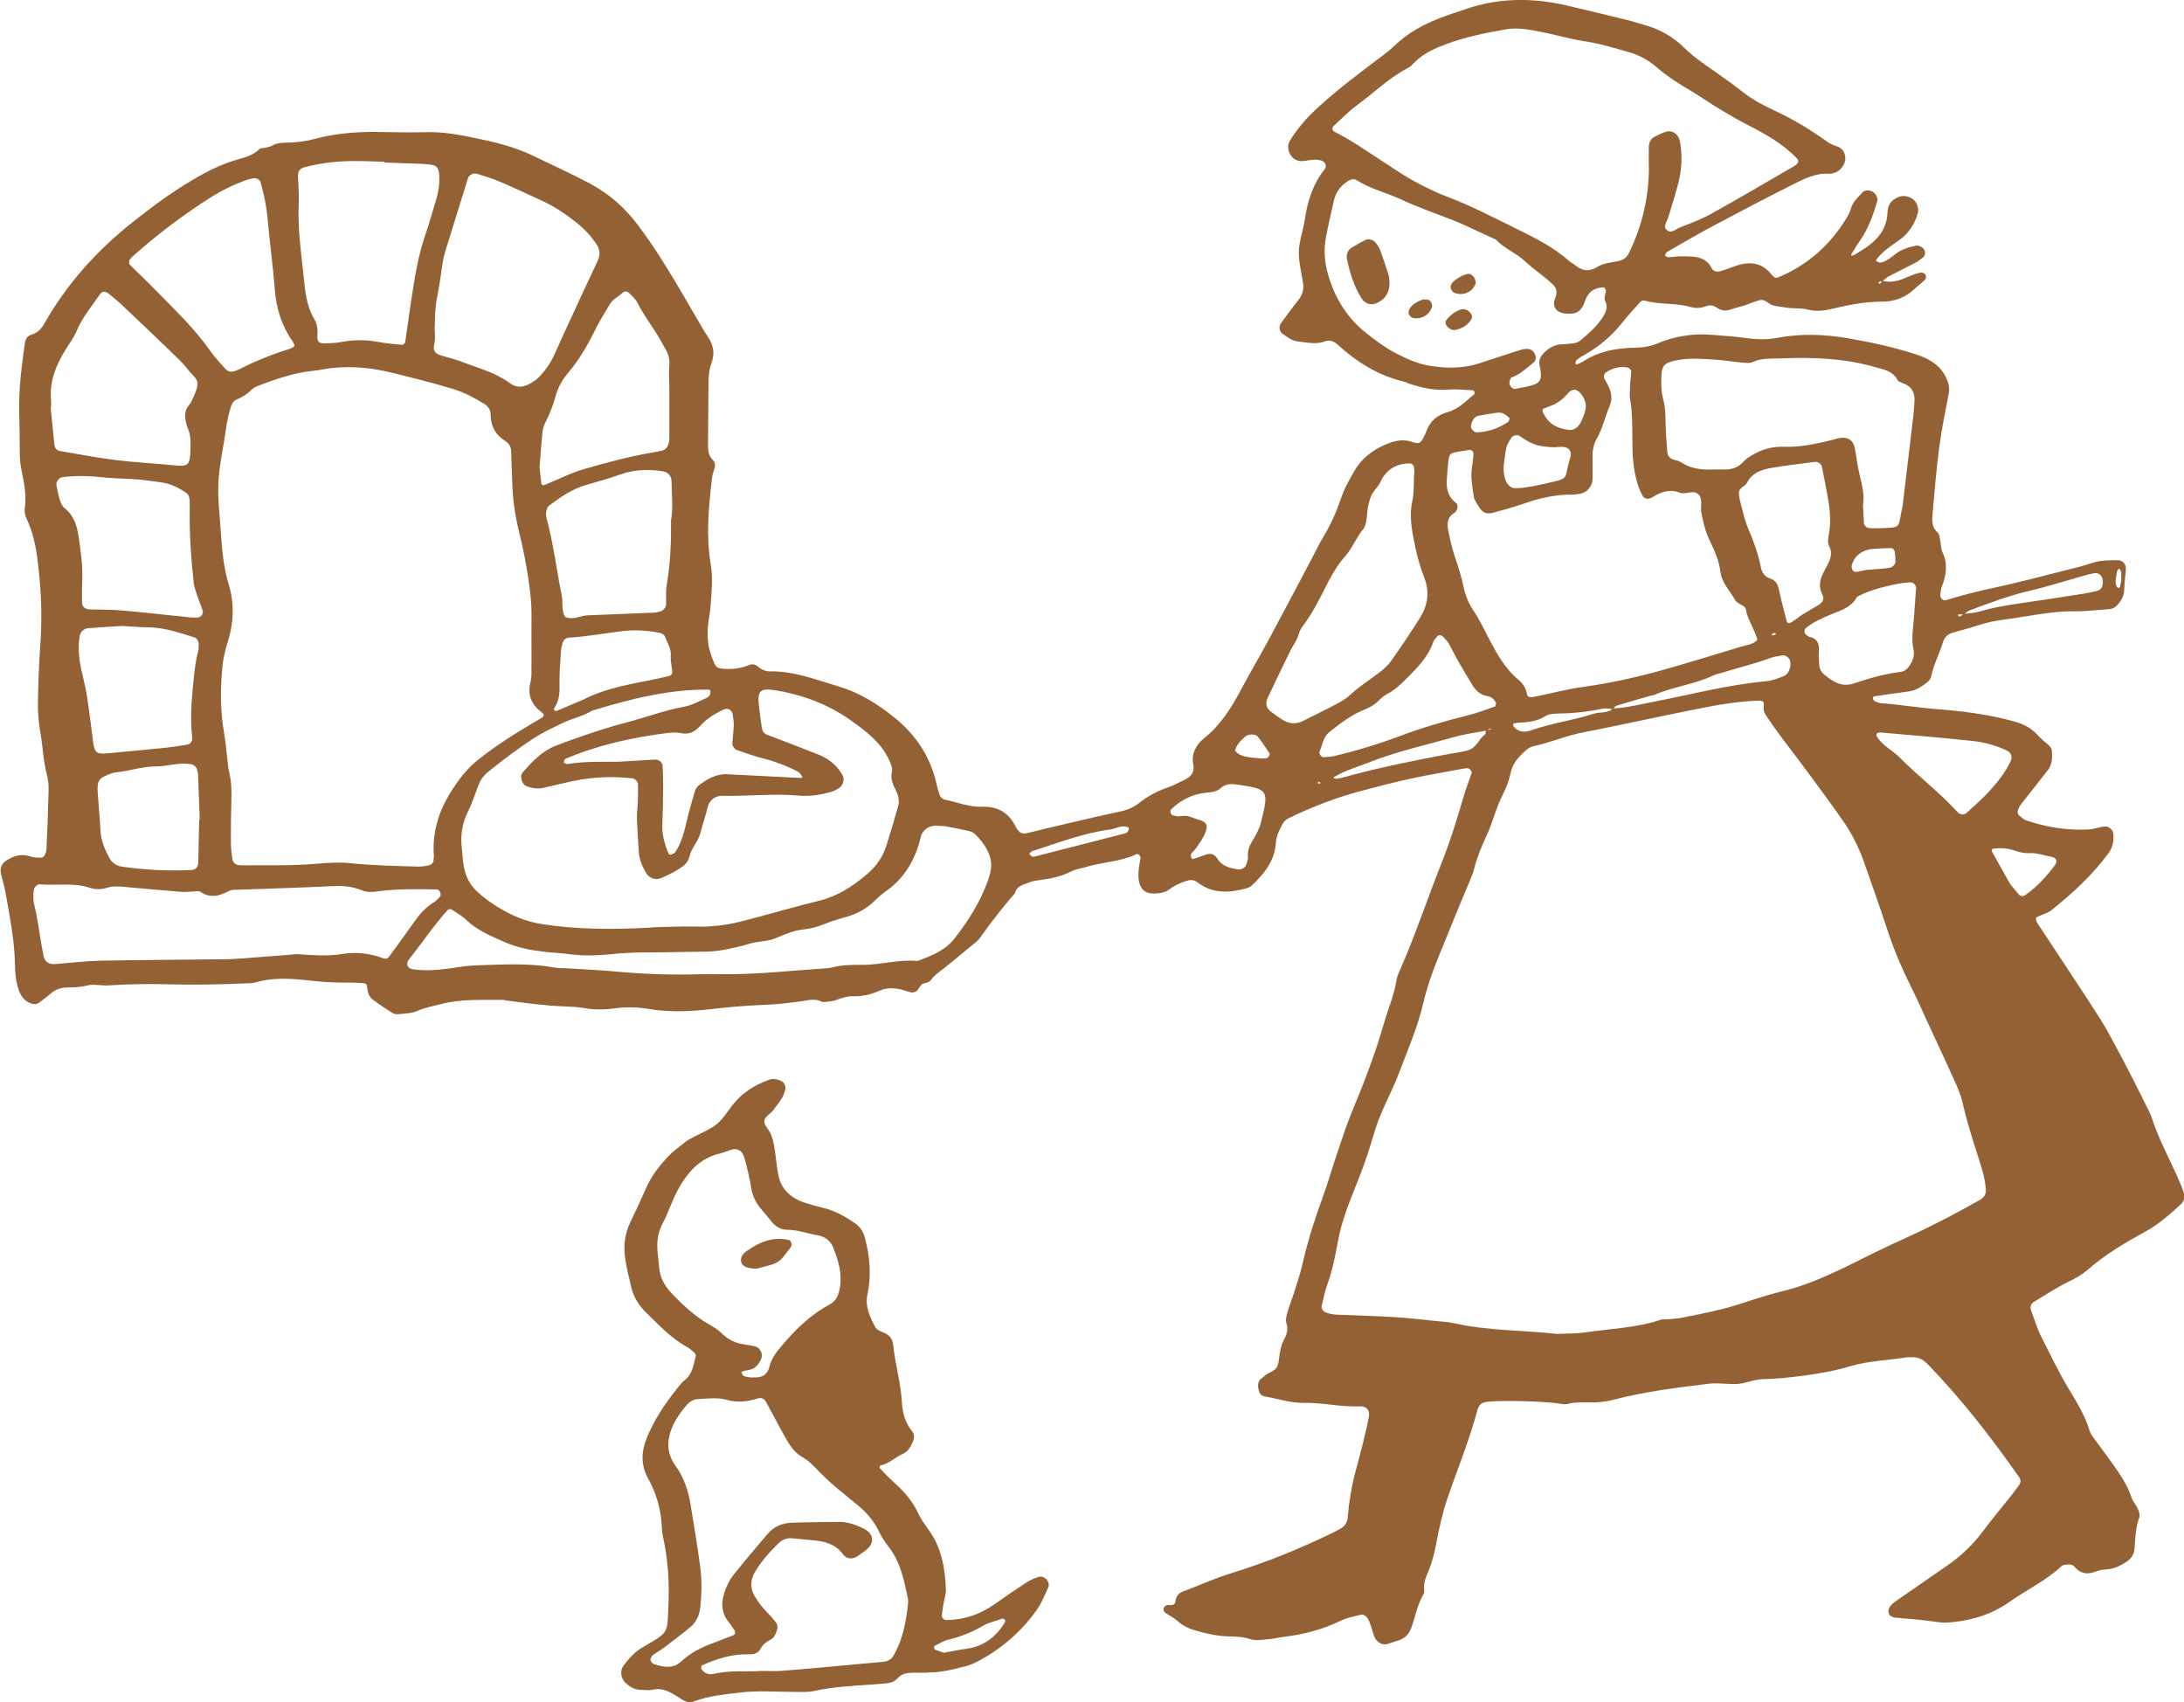 <?xml version="1.0" encoding="UTF-8"?><svg id="_レイヤー_2" xmlns="http://www.w3.org/2000/svg" width="194.74" height="151.76" viewBox="0 0 194.74 151.76"><defs><style>.cls-1{fill:#946134;}</style></defs><g id="_レイヤー_3"><g><path class="cls-1" d="M82.69,149.13c-.73,0-1.07,0-1.4,0-.48,.02-.92,.11-1.26,.5-.28,.31-.67,.43-1.08,.46-.4,.04-.8,.06-1.2,.09-1.73,.13-3.46,.2-5.17,.58-.59,.13-1.19,.08-1.79,.08-1.6,0-3.19-.14-4.8,.06-1.39,.17-2.78,.28-4.11,.79-.33,.13-.66,.07-.96-.11-.23-.13-.46-.28-.68-.42-.63-.4-1.27-.7-2.07-.51-.31,.08-.66,.01-1,.01-.57,0-1.02-.27-1.42-.65-.39-.37-.48-1.05-.18-1.47,.43-.6,.92-1.14,1.54-1.56,.17-.11,.34-.21,.52-.31,2.03-1.16,1.86-1.17,1.96-3.29,.11-2.14,0-4.26-.47-6.35-.06-.26-.09-.53-.1-.8-.06-1.56-.46-3.04-1.22-4.4-.67-1.21-.63-2.4-.12-3.65,.62-1.5,1.48-2.84,2.47-4.1,.29-.37,.56-.77,.92-1.05,.7-.56,.76-1.37,.97-2.13,.03-.09-.06-.25-.15-.33-.2-.18-.41-.35-.64-.48-1.42-.79-2.51-1.97-3.66-3.09-.63-.62-1.09-1.35-1.3-2.22-.2-.84-.41-1.69-.54-2.54-.17-1.14-.05-2.25,.47-3.31,.5-1.02,.97-2.05,1.43-3.09,.44-.99,1.1-1.84,1.82-2.63,.49-.53,1.1-.97,1.67-1.42,.26-.2,.57-.34,.87-.5,.64-.35,1.36-.62,1.91-1.08,.55-.46,.95-1.11,1.4-1.69,.85-1.09,1.96-1.79,3.25-2.25,.41-.15,.79-.05,1.15,.14,.2,.1,.38,.48,.31,.68-.08,.25-.14,.53-.27,.75-.24,.4-.54,.76-.81,1.14-.26,.37-.86,.56-.79,1.08,.05,.36,.41,.66,.56,1.02,.15,.36,.26,.76,.32,1.15,.13,.79,.2,1.59,.33,2.38,.23,1.4,1.13,2.21,2.43,2.63,.51,.16,1.02,.31,1.54,.43,1.06,.24,1.98,.76,2.87,1.37,.47,.32,.76,.75,.9,1.28,.46,1.7,.6,3.4,.23,5.14-.22,1.04,.24,1.96,.69,2.84,.13,.25,.51,.41,.81,.53,.49,.2,.75,.56,.8,1.05,.17,1.73,.68,3.4,.78,5.14,.05,.91,.29,1.84,.92,2.6,.23,.27,.19,.63,.04,.95-.19,.43-.43,.86-.88,1.05-.67,.29-1.2,.86-1.94,1.02-.14,.03-.19,.19-.07,.31,.46,.48,.93,.95,1.42,1.4,.8,.72,1.47,1.53,1.94,2.52,.25,.54,.6,1.04,.95,1.52,1.16,1.58,1.47,3.41,1.54,5.3,.02,.45-.15,.92-.23,1.38-.05,.33-.09,.66-.13,.98-.02,.17,.2,.38,.38,.38,1.58,0,3.01-.49,4.31-1.4,.93-.65,1.86-1.3,2.81-1.92,.33-.22,.71-.38,1.08-.51,.26-.09,.52-.02,.73,.19,.2,.21,.29,.48,.18,.73-.3,.67-.58,1.37-.99,1.96-1.4,1.99-3.2,3.55-5.37,4.68-.29,.15-.61,.28-.92,.37-.71,.18-1.42,.37-2.14,.48-.59,.09-1.2,.09-1.4,.1m-14.88-.14c.88,0,1.35,.03,1.82,0,1.2-.09,2.39-.19,3.59-.3,1.86-.17,3.72-.35,5.58-.51,.44-.04,.74-.25,.95-.62,.81-1.43,1.09-3,1.26-4.6,.01-.13,.01-.27-.01-.4-.34-1.64-.66-3.27-1.73-4.64-.33-.42-.62-.88-.85-1.35-.44-.92-1.07-1.67-1.86-2.32-1.18-.98-2.4-1.91-3.47-3.02-.46-.48-.91-.97-1.5-1.3-.53-.29-.93-.77-1.25-1.28-.31-.51-.59-1.04-.88-1.57-.38-.7-.75-1.41-1.14-2.11-.14-.26-.43-.37-.69-.28-.91,.3-1.85,.4-2.75,.14-.87-.25-1.72-.11-2.58-.08-.41,.01-.78,.24-1.04,.55-.34,.4-.68,.83-.94,1.29-.79,1.36-1.02,2.78-.03,4.13,.77,1.06,1.13,2.25,1.34,3.51,.3,1.84,.61,3.68,.85,5.53,.16,1.21,.13,2.39,0,3.59-.08,.7-.36,1.3-.89,1.74-.77,.64-1.57,1.24-2.36,1.84-.32,.24-.68,.43-1,.67-.09,.07-.14,.22-.19,.34-.05,.11,.15,.4,.32,.45,.32,.09,.64,.19,.96,.22,.55,.06,1.04-.06,1.47-.47,.84-.79,1.86-1.28,2.94-1.67,.56-.21,1.12-.43,1.68-.65,.2-.08,.23-.28,.1-.48-.15-.22-.29-.46-.46-.66-.79-.93-.71-1.96-.3-3,.17-.43,.38-.86,.67-1.22,1-1.25,2.03-2.48,3.07-3.69,.55-.64,1.29-.96,2.12-.99,1.4-.06,2.8-.05,4.2-.07,.83-.02,1.58,.26,2.3,.62,.69,.35,1.02,1.11,.26,1.79-.25,.22-.53,.41-.8,.6-.49,.35-1.04,.34-1.41-.18-.38-.54-.89-.8-1.45-.99-.31-.1-.65-.15-.98-.19-.66-.07-1.33-.11-1.99-.19-.51-.06-.94,.11-1.28,.44-.81,.79-1.58,1.64-2.14,2.63-.38,.67-.4,1.39,.02,2.09,.31,.52,.66,1,1.09,1.43,.28,.28,.55,.58,.79,.9,.17,.22,.18,.49,.08,.76-.11,.32-.25,.63-.56,.79-.36,.19-.68,.41-.87,.79-.21,.4-.59,.52-1.01,.51-1.5-.05-2.89,.39-4.24,.99-.05,.02-.08,.27-.03,.34,.26,.36,.65,.51,1.06,.42,1.52-.36,3.06-.18,4.17-.26m-.87-26.18c.26,0,.33,0,.39,0,.68,.02,1.15-.26,1.31-.96,.16-.67,.55-1.21,.98-1.72,1.24-1.49,2.61-2.86,4.34-3.79,.62-.33,.81-.8,.94-1.42,.27-1.32-.12-2.52-.58-3.7-.22-.55-.71-.97-1.35-1.07-.92-.15-1.8-.5-2.75-.5-.56,0-1.02-.28-1.38-.71-.29-.36-.58-.73-.89-1.08-.5-.56-.82-1.2-.94-1.95-.09-.59-.22-1.18-.36-1.76-.09-.39-.2-.77-.33-1.15-.12-.37-.61-.63-.97-.52-.38,.11-.75,.28-1.14,.37-1.84,.44-2.93,1.75-3.77,3.3-.5,.94-.81,1.97-1.31,2.91-.43,.81-.55,1.63-.47,2.51,.04,.46,.1,.93,.14,1.39,.07,.9,.47,1.67,1.08,2.31,1.01,1.07,2.08,2.07,3.36,2.81,.4,.23,.82,.47,1.14,.8,.6,.6,1.3,.91,2.12,1.01,.26,.03,.53,.08,.79,.14,.56,.12,.84,.72,.56,1.24-.22,.43-.5,.79-1.02,.87-.2,.03-.39,.08-.58,.13-.05,.01-.12,.09-.11,.11,.06,.11,.12,.27,.21,.31,.24,.08,.51,.11,.58,.12m17.26,24.55c.64-.11,1.28-.26,1.93-.34,1.56-.19,2.68-1.02,3.49-2.33,.09-.14,.07-.26-.06-.33-.05-.03-.13-.06-.18-.04-.54,.23-1.13,.31-1.66,.62-.97,.57-2,.99-3.11,1.25-.44,.11-.84,.37-1.25,.57-.03,.01-.04,.1-.03,.15,.01,.06,.04,.15,.09,.17,.24,.1,.48,.18,.76,.27"/><path class="cls-1" d="M67.46,113.1c-.86,.02-1.32-.24-1.38-.63-.07-.47,.22-.74,.55-.97,1.12-.78,2.32-1.28,3.73-.94,.14,.03,.28,.36,.21,.49-.03,.06-.05,.13-.08,.18-.2,.26-.41,.52-.61,.78-.29,.39-.68,.63-1.14,.76-.51,.14-1.02,.27-1.27,.34"/><path class="cls-1" d="M167.79,25.02c.6,.17,1.19,.1,1.77-.11,.38-.14,.74-.31,1.12-.45,.18-.07,.38-.11,.57-.16,.16-.04,.44,.1,.47,.27,.02,.12,.01,.29-.06,.36-.34,.32-.71,.6-1.05,.92-.78,.71-1.74,1.04-2.75,1.04-1.49,0-2.92,.27-4.35,.61-.79,.19-1.55,.31-2.37,.09-.51-.13-1.06-.08-1.59-.13-.46-.05-.92-.13-1.38-.21-.45-.08-.75-.62-1.26-.49-.45,.11-.88,.31-1.32,.46-.44,.14-.9,.24-1.35,.39-.42,.14-.79,.07-1.14-.17-.29-.2-.59-.28-.94-.15-.45,.17-.92,.22-1.38,.09-1.35-.4-2.79-.19-4.15-.59-.1-.03-.29,.03-.36,.12-.54,.59-1.08,1.18-1.58,1.81-1.01,1.28-2.23,2.29-3.66,3.06-.17,.1-.34,.22-.48,.35-.06,.06-.06,.2-.07,.31,0,0,.12,.05,.17,.03,.18-.08,.37-.15,.54-.26,1.4-.91,2.97-1.18,4.59-1.21,.68-.01,1.32-.1,1.95-.36,1.57-.66,3.2-.94,4.9-.79,1,.08,2,.14,2.99,.28,.94,.13,1.86,.18,2.79,0,2.13-.41,4.24-.34,6.38,.03,2.05,.35,4.07,.79,6.04,1.43,1.06,.34,2.09,.88,2.65,1.98,.25,.5,.39,.98,.28,1.54-.3,1.57-.63,3.14-.84,4.73-.26,1.98-.43,3.98-.6,5.97-.05,.59-.09,1.2,.46,1.67,.17,.14,.17,.49,.23,.74,.07,.33,.04,.69,.18,.98,.51,1.05,.36,2.06-.04,3.09-.09,.24-.11,.51-.14,.77-.03,.26,.27,.53,.51,.45,1.53-.49,3.08-.85,4.65-1.19,2.02-.44,4.02-.98,6.03-1.48,.78-.2,1.56-.38,2.31-.64,.78-.27,1.57-.25,2.37-.25,.4,0,.72,.39,.68,.82-.05,.6-.14,1.19-.15,1.79-.01,.5-.21,.9-.51,1.27-.22,.27-.49,.46-.84,.48-1.07,.07-2.13,.21-3.2,.19-1.48-.02-2.92,.25-4.37,.47-.53,.08-1.05,.18-1.58,.24-.93,.11-1.84,.3-2.73,.6-.69,.24-1.41,.39-2.11,.61-.4,.13-.7,.41-.82,.82-.3,1.02-.83,1.97-1.04,3.02-.04,.18-.15,.38-.29,.5-.52,.43-1.07,.8-1.76,.89-.99,.13-1.98,.28-2.97,.42-.18,.03-.24,.13-.16,.28,.03,.05,.06,.13,.11,.15,.18,.07,.37,.17,.56,.19,1.66,.12,3.31,.4,4.98,.53,2.33,.18,4.65,.47,6.92,1.1,.8,.22,1.49,.57,2.05,1.17,.23,.24,.46,.48,.72,.69,.27,.21,.57,.44,.59,.77,.04,.59,.04,1.21-.36,1.71-.77,1-1.57,1.99-2.35,2.99-.12,.15-.23,.33-.29,.51-.07,.18-.1,.4,.09,.55,.21,.16,.41,.36,.65,.44,1.79,.6,3.63,.9,5.52,.8,.46-.02,.91-.19,1.37-.26,.41-.07,.83,.27,.85,.66,.04,.61-.03,1.16-.42,1.7-1.44,1.96-3.21,3.58-5.09,5.09-.35,.28-.83,.39-1.25,.59-.14,.06-.18,.18-.12,.33,.02,.06,.04,.13,.07,.18,1.1,1.67,2.21,3.34,3.31,5.02,.81,1.23,1.62,2.45,2.4,3.69,.46,.73,.87,1.5,1.28,2.27,.51,.94,1,1.88,1.48,2.82,.49,.95,.96,1.91,1.44,2.87,.12,.24,.24,.48,.32,.73,.57,1.79,1.47,3.44,2.23,5.14,.22,.49,.44,.98,.61,1.48,.14,.4,.08,.82-.24,1.11-.99,.89-1.96,1.77-3.16,2.43-1.81,.99-3.59,2.04-5.17,3.42-.49,.43-1.08,.76-1.69,1.05-1.07,.52-2.08,1.19-3.1,1.81-.24,.14-.34,.45-.25,.7,.3,.81,.55,1.66,.94,2.43,.82,1.61,1.59,3.24,2.53,4.78,.69,1.13,1.38,2.28,1.77,3.58,.07,.25,.24,.47,.4,.69,.51,.7,1.04,1.39,1.54,2.1,.69,.98,1.4,1.95,1.78,3.12,.12,.37,.42,.68,.58,1.05,.1,.23,.2,.55,.12,.76-.33,.9-.35,1.83-.42,2.76-.04,.51-.27,.88-.68,1.16-.56,.38-1.15,.67-1.85,.71-.33,.02-.67,.08-.97,.2-.7,.27-1.3,.19-1.81-.39-.08-.1-.2-.21-.32-.23-.19-.04-.39-.02-.58,0-.13,.02-.26,.09-.36,.18-1.38,1.28-3.1,2.08-4.62,3.16-1.43,1.02-3.1,1.56-4.85,1.76-.46,.05-.94,.1-1.4,.03-1.32-.2-2.65-.31-3.98-.42-.12-.01-.24-.1-.36-.16-.12-.05-.2-.4-.15-.54,.1-.34,.35-.56,.63-.75,1.48-1.03,2.96-2.06,4.45-3.08,1.28-.87,2.4-1.91,3.33-3.16,.79-1.07,1.66-2.09,2.49-3.14,.25-.31,.48-.64,.72-.96,.18-.25,.19-.49,.01-.74-2.5-3.55-5.15-6.99-8.2-10.11-.42-.43-.86-.59-1.42-.57-.13,0-.27,0-.4,.01-1.71,.27-3.47,.32-5.13,.82-1.35,.41-2.73,.63-4.12,.82-1.19,.16-2.39,.28-3.59,.31-.82,.02-1.56,.41-2.36,.43-.8,.03-1.61-.12-2.4-.03-2.85,.35-5.7,.69-8.48,1.42-.72,.19-1.45,.27-2.18,.25-.67,0-1.33-.04-1.99,.14-.24,.06-.52,0-.78-.04-1.13-.19-4.98-.32-6.4-.15-.46,.05-.72,.27-.84,.71-.72,2.72-1.8,5.31-2.7,7.96-.45,1.33-.74,2.7-1,4.08-.14,.72-.32,1.44-.58,2.12-.24,.62-.57,1.21-.47,1.91,.02,.13,0,.28-.07,.39-.56,.93-.72,2.01-1.09,3-.19,.52-.55,.91-1.1,1.09-.32,.1-.64,.2-.95,.31-.52,.18-.98-.14-1.18-.52-.18-.35-.24-.76-.38-1.13-.09-.25-.18-.51-.34-.71-.11-.13-.35-.28-.5-.24-.65,.15-1.31,.29-1.91,.58-1.59,.76-3.25,1.19-4.99,1.4-.46,.05-.92,.18-1.38,.21-.53,.04-1.11,.16-1.59,0-.72-.24-1.44-.23-2.17-.26-.94-.04-1.85-.25-2.75-.52-.58-.17-1.12-.4-1.58-.83-.33-.31-.78-.51-1.15-.78-.08-.06-.13-.24-.11-.35,.02-.1,.13-.22,.23-.27,.11-.05,.26-.04,.39-.03,.23,.02,.4-.09,.43-.3,.06-.43,.24-.75,.67-.91,1.44-.53,2.83-1.18,4.31-1.63,3.13-.96,6.16-2.2,9.1-3.63,.18-.09,.35-.19,.53-.28,.44-.22,.72-.54,.76-1.08,.11-1.33,.32-2.65,.66-3.95,.24-.9,.49-1.8,.71-2.71,.19-.78,.38-1.56,.52-2.34,.1-.55-.22-.91-.79-.89-1.68,.08-3.32-.34-4.99-.31-1.2,.03-2.35-.38-3.53-.58-.29-.05-.45-.27-.52-.54-.08-.33-.1-.66,.12-.95,.08-.1,.23-.15,.31-.25,.35-.41,1.03-.44,1.24-.96,.17-.42,.15-.92,.25-1.37,.07-.32,.16-.66,.32-.95,.27-.49,.42-.94,.23-1.52-.09-.28,.01-.66,.1-.97,.19-.64,.44-1.26,.64-1.9,.28-.89,.57-1.78,.77-2.69,.45-1.96,1.07-3.85,1.76-5.74,.48-1.32,.86-2.67,1.31-3.99,.43-1.26,.84-2.54,1.36-3.77,1.06-2.53,2.02-5.08,2.78-7.72,.37-1.28,.91-2.51,1.11-3.84,.05-.32,.21-.63,.34-.94,1.34-3.06,2.39-6.23,3.62-9.33,.79-1.98,1.43-4.02,2.02-6.07,.2-.7,.48-1.38,.71-2.07,.05-.14-.18-.42-.33-.42-.07,0-.14-.02-.2-.01-1.64,.3-3.29,.58-4.92,.93-1.44,.31-2.86,.69-4.28,1.06-2.27,.59-4.44,1.43-6.56,2.45-.25,.12-.44,.29-.57,.53-.28,.53-.56,1.07-.6,1.69-.1,1.59-1.02,2.71-2.09,3.75-.14,.13-.33,.24-.51,.29-1.53,.42-3.04,.51-4.39-.53-.37-.29-.73-.22-1.12-.08-.51,.17-.98,.41-1.42,.73-.4,.29-.86,.34-1.34,.35-.77,.02-1.23-.39-1.35-1.18-.1-.68,.05-1.33,.15-1.99,.03-.19-.21-.41-.38-.33-1.41,.67-2.98,.68-4.45,1.13-.44,.14-.93,.19-1.34,.4-.91,.46-1.88,.66-2.88,.78-.26,.03-.53,.07-.77,.17-.54,.22-1.2,.29-1.38,1-1.05,1.21-2.04,2.47-2.97,3.78-.15,.22-.32,.43-.53,.6-.99,.79-1.94,1.62-2.93,2.39-.37,.29-.75,.53-1.02,.92-.1,.15-.32,.28-.5,.3-.4,.05-.52,.33-.7,.61-.09,.14-.35,.26-.51,.24-.33-.03-.64-.19-.96-.26-.66-.15-1.32-.18-1.96,.11-.74,.33-1.52,.51-2.34,.49-.54-.02-1.04,.16-1.55,.35-.36,.13-.78,.12-1.17,.17-.63-.37-1.27-.16-1.92-.07-1.12,.15-2.25,.28-3.37,.32-1.67,.06-3.33,.22-4.99,.41-1.74,.19-3.46,.24-5.2-.05-1.06-.17-2.13-.19-3.19-.04-.86,.12-1.73,.11-2.6-.04-.59-.1-1.2-.13-1.8-.15-1.74-.06-3.46-.31-5.18-.53-.07,0-.13-.05-.19-.05-1.87,.02-3.75-.1-5.57,.37-.7,.18-1.43,.31-2.11,.61-.53,.23-1.17,.24-1.76,.3-.18,.02-.4-.06-.56-.16-.56-.36-1.12-.73-1.66-1.13-.33-.25-.47-.61-.5-1.04-.03-.4-.12-.42-.51-.45-.4-.02-.8-.05-1.2-.04-1.07,.01-2.13-.04-3.19-.16-1.65-.18-3.33-.35-4.98,.12-.32,.09-.66,.1-.99,.11-2.33,.1-4.67,.15-7,.08-1.73-.05-3.47-.01-5.2,.1-.66,.05-1.31-.16-1.98,.02-.57,.15-1.19,.15-1.78,.17-.57,.02-1.03,.2-1.45,.58-.3,.27-.63,.49-.95,.74-.3,.23-.62,.18-.94,.02-.44-.22-.71-.58-.88-1.04-.28-.77-.36-1.57-.37-2.37-.03-2.15-.47-4.25-.83-6.35-.1-.59-.29-1.17-.42-1.75-.11-.52,.09-.92,.53-1.18,.66-.4,1.32-.61,2.09-.34,.3,.11,.65,.11,.98,.11,.1,0,.25-.12,.3-.22,.09-.17,.15-.37,.16-.57,.08-1.74,.15-3.47,.19-5.21,.01-.46-.03-.94-.15-1.39-.33-1.23-.36-2.51-.58-3.75-.15-.85-.23-1.73-.22-2.59,.02-1.74,.09-3.48,.21-5.21,.14-2.01,.12-4-.07-6-.13-1.34-.26-2.66-.64-3.94-.13-.44-.3-.88-.49-1.3-.15-.31-.23-.62-.18-.96,.14-1.07-.02-2.14-.25-3.18-.13-.6-.2-1.17-.2-1.78,0-1.2-.02-2.4-.05-3.61-.05-2.08,.22-4.13,.51-6.18,.05-.35,.23-.64,.59-.74,.56-.16,.88-.53,1.16-1.02,2.04-3.59,4.77-6.59,8.01-9.13,1.26-.99,2.54-1.97,3.88-2.83,1.57-1.01,3.18-1.96,4.98-2.53,.82-.26,1.7-.4,2.33-1.07,.39-.09,.81-.1,1.14-.29,.37-.21,.7-.23,1.11-.24,.86-.01,1.74-.1,2.56-.32,1.83-.49,3.67-.66,5.55-.64,1.54,.02,3.07,.06,4.61,.02,1.42-.03,2.8,.23,4.16,.51,1.76,.36,3.52,.77,5.16,1.56,1.74,.84,3.5,1.63,5.21,2.55,1.68,.91,3.05,2.12,4.2,3.65,1.37,1.82,2.57,3.74,3.72,5.7,.68,1.15,1.35,2.31,2.02,3.46,.17,.29,.34,.57,.53,.85,.49,.71,.6,1.48,.3,2.29-.24,.64-.26,1.3-.27,1.97-.01,1.8-.02,3.61-.04,5.41,0,.48,.06,.92,.43,1.28,.2,.2,.23,.46,.15,.74-.1,.32-.21,.64-.24,.96-.28,2.52-.53,5.05-.1,7.58,.21,1.26,.08,2.53-.02,3.8-.03,.4-.1,.8-.16,1.19-.18,1.14-.14,2.23,.29,3.33,.35,.91,.35,.97,1.18,1.02,.75,.04,1.46-.06,2.15-.35,.27-.11,.54-.05,.75,.13,.32,.28,.67,.44,1.09,.44,2.19-.03,4.19,.77,6.23,1.38,1.75,.53,3.29,1.49,4.7,2.6,1.94,1.52,3.31,3.46,3.89,5.91,.09,.39,.18,.78,.32,1.15,.06,.16,.26,.36,.42,.39,1.11,.22,2.17,.68,3.33,.64,1.43-.05,2.44,.54,3.05,1.83,.03,.06,.07,.11,.11,.17,.24,.34,.49,.45,.85,.36,1.3-.31,2.59-.63,3.89-.93,1.43-.33,2.86-.67,4.3-.97,.66-.14,1.27-.34,1.81-.78,.79-.62,1.67-1.1,2.63-1.42,.44-.15,.86-.38,1.28-.58,.64-.3,1.1-.63,.93-1.51-.18-.91,.29-1.74,.99-2.29,1.45-1.16,2.39-2.67,3.25-4.27,.85-1.59,1.76-3.14,2.62-4.73,1.23-2.29,2.44-4.6,3.66-6.9,.38-.71,.72-1.44,1.13-2.12,.67-1.09,1.16-2.26,1.57-3.46,.28-.84,.72-1.57,1.15-2.33,.66-1.16,1.67-1.9,2.87-2.4,.75-.31,1.5-.48,2.33-.18,.6,.22,.74,.07,1.05-.57,.06-.12,.12-.24,.16-.37,.31-.9,1.01-1.49,1.84-1.71,1.05-.27,1.69-1.01,2.45-1.63,.03-.03,.02-.13,0-.19-.01-.05-.06-.14-.09-.14-.73-.03-1.47-.13-2.19-.07-1.23,.11-2.39-.16-3.54-.53-.13-.04-.24-.13-.37-.16-2.35-.53-4.3-1.77-6.05-3.36-.33-.3-.7-.39-1.11-.24-.8,.29-1.59,.08-2.38,0-.55-.06-.97-.41-1.41-.72-.25-.18-.31-.63-.11-.9,.51-.7,1.03-1.4,1.56-2.08,.36-.45,.51-.92,.42-1.49-.14-.92-.39-1.85-.38-2.77,.01-.85,.31-1.7,.47-2.55,.04-.2,.07-.39,.1-.59,.25-1.54,.72-2.98,1.71-4.22,.28-.35,.06-.78-.4-.84-.2-.03-.4-.06-.59-.04-.33,.02-.66,.1-.99,.12-.55,.03-.99-.3-1.19-.88-.11-.34-.07-.66,.11-.96,.66-1.09,1.5-2.04,2.44-2.9,1.68-1.54,3.48-2.92,5.3-4.28,.54-.4,1.08-.8,1.56-1.26,1.18-1.14,2.58-1.9,4.08-2.48,.75-.29,1.51-.53,2.27-.79,3-1.03,6.03-1.03,9.08-.31,1.82,.43,3.64,.86,5.45,1.31,.52,.13,1.02,.31,1.54,.45,1.32,.37,2.46,1.05,3.43,2,.87,.85,1.86,1.52,2.85,2.2,.82,.57,1.63,1.16,2.42,1.78,.85,.66,1.8,1.16,2.77,1.61,1.64,.76,3.18,1.69,4.65,2.74,.27,.19,.57,.35,.88,.44,.53,.16,.76,.54,.79,1.03,.04,.59-.47,1.22-1,1.35-.13,.03-.26,.09-.39,.08-1.26-.1-2.34,.48-3.4,1.01-2.38,1.2-4.75,2.44-7.11,3.7-1.35,.72-2.67,1.5-4,2.26-.1,.06-.13,.22-.19,.34,.11,.04,.22,.13,.32,.13,.33-.01,.67-.07,1-.08,.4,0,.8,0,1.2,.03,.7,.06,1.29,.32,1.63,.99,.19,.36,.53,.39,.86,.29,.57-.17,1.13-.43,1.71-.58,1.04-.26,1.97-.08,2.7,.79,.41,.49,.44,.47,.99,.22,2.39-1.06,4.26-2.73,5.65-4.93,.21-.33,.43-.69,.53-1.07,.17-.63,.64-1,1.03-1.44,.2-.23,.65-.23,.93-.05,.28,.18,.47,.57,.38,.86-.36,1.22-.79,2.41-1.52,3.47-.26,.38-.51,.78-.75,1.18-.09,.14-.05,.2,.08,.16,.06-.02,.13-.03,.19-.07,.4-.25,.8-.48,1.18-.76,1.02-.74,1.7-1.69,1.74-3.01,.02-.68,.36-1.12,.98-1.37,.61-.25,1.41,.05,1.66,.69,.09,.23,.13,.54,.06,.78-.29,.98-.83,1.8-1.7,2.41-.71,.49-1.44,.97-1.97,1.68-.03,.04-.05,.15-.03,.16,.12,.05,.25,.14,.36,.13,.19-.03,.39-.1,.55-.2,.29-.17,.56-.37,.82-.58,.54-.42,1.19-.6,1.84-.74,.16-.04,.38,.08,.54,.18,.29,.18,.32,.67,.07,.87-.21,.16-.42,.34-.65,.46-.83,.43-1.67,.84-2.5,1.28-.17,.09-.31,.25-.46,.37-.13,.06-.34-.02-.37,.2,0,0,.13,.05,.15,.03,.07-.08,.12-.18,.18-.28m7.27,29.73c.46-.07,.94-.08,1.38-.21,1.16-.34,2.33-.55,3.53-.72,1.92-.27,3.83-.57,5.74-.87,.4-.06,.79-.15,1.18-.24,.42-.09,.59-.38,.57-.91-.02-.46-.36-.76-.78-.68-.33,.06-.65,.15-.97,.24-1.61,.45-3.2,.96-4.82,1.34-1.83,.42-3.57,1.09-5.32,1.74-.17,.06-.31,.23-.46,.35-.12,0-.24,.02-.36,0-.19-.02-.24,.04-.14,.18,.02,.02,.12,0,.17-.02,.1-.06,.2-.14,.29-.21m-42.58,10.41c-.91,.18-1.84,.29-2.73,.54-2.62,.74-5.29,1.32-7.82,2.33-.98,.39-2.01,.67-2.93,1.22-.06,.03-.11,.07-.17,.11,.1,.04,.2,.11,.29,.1,.26-.04,.52-.1,.77-.17,3.08-.85,6.2-1.47,9.34-2.06,.59-.11,1.2-.16,1.75-.36,.64-.24,.85-.99,1.39-1.38,.07-.05,.05-.24,.07-.36,.16-.03,.32-.06,.48-.09-.04-.02-.1-.08-.13-.06-.11,.05-.21,.13-.32,.19m11.29-1.98c1.34-.07,2.63-.41,3.94-.66,3.21-.63,6.38-1.46,9.65-1.76,.61-.05,1.17-.27,1.72-.5,.4-.17,.65-.94,.47-1.4-.08-.22-.41-.46-.63-.42-.39,.07-.79,.12-1.16,.26-1.37,.51-2.8,.83-4.2,1.28-.25,.08-.53,.11-.77,.23-1.69,.81-3.59,1.01-5.3,1.75-.12,.05-.26,.05-.39,.09-1.02,.29-2.04,.59-3.05,.9-.1,.03-.16,.19-.24,.29-.33-.02-.68-.11-.99-.04-1.36,.3-2.74,.42-4.13,.44-.32,0-.69,.06-.95,.23-.71,.45-1.48,.54-2.28,.57-.13,0-.26,.03-.39,.05-.19,.02-.25,.1-.16,.25,.03,.06,.06,.12,.11,.16,.44,.42,.99,.4,1.49,.22,1.82-.64,3.74-.89,5.56-1.47,.56-.18,1.21-.02,1.7-.45m-4.99,55.74c.92-.04,1.66-.02,2.39-.12,2.3-.34,4.65-.4,6.89-1.15,.18-.06,.39-.01,.59-.03,.4-.04,.8-.06,1.19-.13,1.9-.37,3.8-.74,5.64-1.36,1.2-.4,2.42-.78,3.65-1.08,1.5-.37,2.92-.96,4.31-1.59,1.22-.55,2.4-1.18,3.6-1.76,1.08-.52,2.17-1.04,3.26-1.53,2.13-.97,4.19-2.06,6.22-3.21,.4-.23,.55-.55,.51-.99-.09-1.01-.4-1.96-.71-2.91-.51-1.59-1.01-3.18-1.38-4.81-.16-.71-.47-1.39-.77-2.05-.71-1.58-1.45-3.15-2.18-4.73-.59-1.27-1.15-2.56-1.78-3.81-.81-1.62-1.48-3.28-2.04-5-.62-1.9-1.3-3.79-1.96-5.68-.46-1.33-1.08-2.6-1.88-3.75-1.22-1.76-2.5-3.47-3.77-5.18-1.08-1.45-2.21-2.85-3.19-4.37-.16-.25-.18-.46-.14-.73,.05-.37-.09-.5-.41-.49-1.61,.05-3.19,.28-4.76,.59-2.42,.47-4.83,.99-7.25,1.49-1.18,.24-2.35,.5-3.53,.72-1.58,.28-3.06,.94-4.62,1.27-.19,.04-.38,.15-.53,.27-.68,.56-1.29,1.21-1.47,2.08-.15,.73-.42,1.4-.75,2.06-.58,1.13-.85,2.39-1.39,3.53-.45,.97-.86,1.95-1.12,2.99-.08,.32-.2,.64-.33,.94-.99,2.33-1.94,4.67-2.89,7.02-.53,1.3-.99,2.63-1.31,3.99-.5,2.16-1.38,4.17-2.16,6.23-.63,1.68-1.55,3.25-2.1,4.97-.32,1.02-.61,2.05-.97,3.05-.4,1.13-.87,2.24-1.3,3.36-.46,1.18-.85,2.38-1.08,3.64-.24,1.31-.5,2.62-.96,3.88-.23,.62-.34,1.29-.5,1.93-.04,.15,.13,.41,.27,.48,.56,.28,1.17,.26,1.77,.28,1.53,.07,3.07,.1,4.6,.2,1.2,.08,2.39,.22,3.59,.34,.53,.05,1.07,.08,1.59,.2,3.08,.69,6.24,.61,9.17,.95M47.39,57.16h0c0-.33,0-.67,0-1-.01-.93,.04-1.87-.06-2.8-.2-1.99-.56-3.96-1.04-5.91-.35-1.43-.57-2.88-.61-4.36-.03-.93-.08-1.87-.1-2.8,0-.44-.18-.75-.55-.99-.86-.54-1.28-1.33-1.28-2.34,0-.45-.25-.76-.6-.97-.85-.52-1.72-.99-2.69-1.29-1.85-.57-3.72-1.03-5.6-1.49-1.71-.42-3.42-.58-5.17-.41-.59,.06-1.18,.2-1.77,.26-1.68,.17-3.25,.71-4.81,1.3-.25,.09-.51,.22-.69,.4-.39,.38-.83,.66-1.33,.87-.26,.11-.41,.34-.49,.6-.23,.7-.37,1.42-.47,2.15-.22,1.58-.59,3.14-.66,4.74-.06,1.41,.13,2.8,.21,4.19,.11,1.67,.25,3.32,.75,4.92,.02,.06,.04,.13,.06,.19,.4,1.59,.33,3.16-.16,4.73-.22,.7-.4,1.42-.48,2.15-.21,2-.22,4,.12,5.99,.12,.72,.19,1.46,.28,2.18,.06,.46,.08,.93,.19,1.38,.2,.86,.22,1.71,.19,2.59-.04,1.27-.05,2.54-.04,3.8,0,.46,.08,.93,.14,1.39,.03,.25,.3,.48,.55,.5,.07,0,.13,.02,.2,.02,2.27-.03,4.54,.06,6.81-.15,.99-.09,2.01-.14,3-.04,2,.21,4,.24,6,.3,.33,0,.67-.04,.99-.12,.17-.05,.36-.18,.37-.42,0-.13,.05-.27,.04-.4-.16-2.08,.41-3.95,1.5-5.7,.68-1.08,1.43-2.08,2.44-2.88,1.57-1.26,3.26-2.32,4.99-3.34,.23-.13,.46-.26,.69-.4,.2-.12,.24-.31,.05-.45-.97-.7-1.35-1.59-1.05-2.78,.1-.38,.08-.8,.08-1.19,.01-.8,0-1.6,0-2.4M147.02,14.86c0-.6-.02-1.2,0-1.8,.02-.34,.16-.67,.47-.84,.34-.19,.71-.37,1.09-.48,.53-.16,1.08,.23,1.19,.78,.26,1.27,.2,2.53-.11,3.77-.26,1.03-.6,2.05-.9,3.07-.11,.37-.47,.81-.19,1.1,.4,.44,.87-.04,1.27-.2,.93-.36,1.88-.72,2.75-1.2,2.51-1.4,4.98-2.85,7.46-4.29,.06-.03,.1-.09,.15-.13,.17-.12,.19-.34,.04-.5-1.26-1.34-2.85-2.2-4.44-3.02-1.01-.52-1.98-1.1-2.94-1.69-.68-.42-1.34-.88-2.02-1.29-1.09-.65-2.17-1.31-3.13-2.15-.77-.68-1.65-1.13-2.63-1.39-.84-.23-1.67-.48-2.51-.68-.71-.17-1.44-.25-2.16-.4-1.04-.22-2.07-.5-3.12-.7-.98-.18-1.98-.38-2.98-.21-1.77,.31-3.54,.66-5.24,1.28-1.06,.39-2.11,.83-2.93,1.67-.19,.19-.38,.39-.61,.51-1.68,.87-3.01,2.2-4.52,3.3-.75,.55-1.4,1.23-2.09,1.86-.16,.14-.13,.42,.04,.5,1.62,.8,3.07,1.86,4.59,2.83,.84,.54,1.66,1.12,2.54,1.59,1,.54,2.02,1.04,3.08,1.44,1.94,.73,3.77,1.69,5.63,2.6,1.79,.89,3.61,1.73,5.12,3.09,.15,.13,.34,.21,.5,.34,.63,.53,1.27,.64,2,.18,.58-.36,1.27-.39,1.92-.53,.41-.09,.7-.31,.9-.7,1.2-2.44,1.79-5.01,1.79-7.72M58.08,82.68c.86-.02,2.46-.11,4.05-.07,1.35,.04,2.67-.14,3.96-.46,2.33-.59,4.63-1.28,6.97-1.85,1.61-.39,2.93-1.26,4.17-2.29,.84-.7,1.47-1.55,1.8-2.6,.38-1.2,.74-2.41,1.08-3.63,.07-.24,.03-.53-.03-.78-.06-.26-.18-.51-.3-.74-.25-.49-.37-.98-.24-1.54,.05-.23-.07-.52-.17-.76-.7-1.69-2.11-2.75-3.51-3.74-1.98-1.4-4.22-2.26-6.63-2.66-1.48-.25-1.74,0-1.54,1.55,.08,.59,.14,1.18,.24,1.77,.04,.27,.17,.51,.45,.62,.5,.19,1,.38,1.5,.57,1.06,.41,2.12,.81,3.16,1.23,.69,.28,1.29,.71,1.75,1.3,.12,.16,.23,.33,.33,.5,.23,.39,.05,.98-.38,1.21-.17,.1-.35,.2-.54,.26-.97,.29-1.96,.45-2.96,.36-2.27-.2-4.54,.07-6.8,.02-.77-.02-1.22,.5-1.33,.99-.18,.78-.46,1.53-.65,2.31-.2,.79-.83,1.36-1,2.17-.1,.47-.51,.79-.9,1.04-.5,.33-1.05,.58-1.59,.82-.52,.23-1.11,0-1.38-.48-.33-.59-.6-1.19-.63-1.88-.05-.99-.14-1.99-.17-2.98-.02-.46,.07-.93,.08-1.39,.02-.53,.02-1.06,.02-1.6,0-.24-.26-.53-.49-.56-2.01-.22-3.99-.1-5.96,.39-.65,.16-1.3,.3-1.95,.45-.54,.12-1.06,.05-1.57-.15-.39-.16-.6-.89-.32-1.21,.84-.95,1.7-1.89,2.92-2.37,.5-.2,1-.38,1.5-.56,1.63-.58,3.28-1.13,4.95-1.56,1.68-.44,3.3-1.06,5.02-1.37,.71-.13,1.37-.51,2.04-.8,.11-.05,.22-.17,.28-.28,.05-.1,.04-.24,.03-.36,0-.04-.11-.09-.17-.09-3.58-.03-6.99,.85-10.38,1.88-.8,.5-1.74,.68-2.58,1.08-.9,.43-1.82,.86-2.65,1.4-1.39,.91-2.72,1.92-4.03,2.97-.44,.35-.72,.78-.91,1.29-.28,.75-.52,1.52-.88,2.23-.53,1.06-.7,2.15-.56,3.3,.06,.53,.08,1.07,.17,1.59,.15,.87,.51,1.62,1.18,2.25,.79,.74,1.68,1.33,2.61,1.83,1,.53,2.07,.92,3.21,1.09,2.98,.46,5.98,.51,9.72,.31m87.29-48.54c.02-.2,.06-.6,.09-1,.02-.19-.17-.37-.36-.4-.7-.12-1.32,.06-1.9,.45-.14,.09-.22,.36-.14,.53,.15,.3,.33,.58,.46,.89,.2,.51,.25,1,.02,1.55-.41,.98-.63,2.03-1.17,2.96-.29,.5-.38,1.13-.36,1.74,.02,.6-.01,1.2,0,1.8,0,.6-.41,1.24-1.22,1.36-.2,.03-.4,.06-.6,.06-1.49-.02-2.91,.31-4.31,.8-.88,.31-1.79,.55-2.69,.8-.66,.18-.95,.05-1.34-.56-.18-.28-.39-.58-.43-.89-.11-.85-.31-1.71-.16-2.59,.07-.39,.1-.79,.14-1.19,.02-.19-.19-.39-.37-.36-.33,.05-.66,.1-.99,.16-.7,.11-.82,.21-.88,.82-.07,.6-.12,1.2-.15,1.8-.03,.77,.16,1.45,.82,1.94,.21,.15,.18,.51,.02,.72-.04,.05-.07,.13-.12,.16-.72,.4-.71,.98-.56,1.71,.16,.79,.34,1.56,.6,2.32,.28,.82,.54,1.65,.72,2.5,.17,.8,.45,1.55,.91,2.21,.5,.72,.85,1.5,1.26,2.27,.74,1.42,1.49,2.84,2.75,3.89,.43,.36,.69,.8,.77,1.36,.01,.08,.19,.19,.3,.19,.2,0,.4-.05,.59-.09,1.37-.28,2.73-.65,4.12-.83,2.59-.36,5.12-.94,7.62-1.66,2.18-.62,4.35-1.3,6.52-1.95,.44-.13,.92-.16,1.29-.5,.13-.12,.15-.11-.45-1.44-.19-.43-.41-.83-.47-1.31-.03-.2-.17-.33-.37-.43-.23-.12-.51-.27-.62-.48-.45-.81-1.17-1.5-1.29-2.46-.12-1.02-.54-1.93-.97-2.83-.38-.79-.57-1.63-.74-2.48-.1-.52,.15-1.12-.2-1.56-.46-.56-1.14,0-1.69-.21-.89-.35-1.69-.1-2.45,.39-.11,.07-.24,.1-.37,.14-.15,.05-.43-.07-.51-.23-.12-.24-.25-.47-.34-.72-.43-1.21-.57-2.48-.58-3.75-.02-1.4,.03-2.8-.21-4.19-.07-.39,0-.8,0-1.4m-5.59-6.2c-.94-.03-1.42-.58-1.09-1.4,.21-.52,.14-.88-.24-1.24-.77-.74-1.67-1.3-2.45-2.04-.76-.72-1.81-1.11-2.56-1.89-.09-.09-.23-.13-.35-.18-1.21-.55-2.41-1.16-3.64-1.64-1.48-.58-2.99-1.09-4.43-1.77-1.32-.62-2.77-.95-4.02-1.74-.24-.15-.51-.1-.75,.05-.66,.4-1.1,.97-1.28,1.72-.26,1.1-.51,2.21-.72,3.32-.22,1.13-.13,2.23,.2,3.35,.62,2.12,1.71,3.87,3.46,5.24,.84,.66,1.7,1.3,2.65,1.78,.88,.45,1.83,.88,2.79,1.05,1.51,.27,3.05,.3,4.55-.18,1.21-.39,2.4-.8,3.61-1.18,.25-.08,.52-.14,.78-.11,.27,.03,.48,.21,.6,.47,.12,.26,.08,.57-.12,.73-.62,.5-1.19,1.06-1.97,1.34-.11,.04-.19,.34-.19,.51,0,.27,.31,.55,.52,.51,.52-.1,1.05-.19,1.55-.34,.68-.2,.83-.54,.69-1.36-.02-.13-.04-.27-.07-.39-.1-.43,.06-.77,.35-1.08,.43-.45,.92-.76,1.56-.8,.4-.02,.8-.05,1.19-.11,.19-.03,.39-.12,.54-.24,.77-.64,1.52-1.3,2.05-2.17,.26-.42,.41-.83,.17-1.31-.17-.33,.05-.65,.05-.97,0-.1-.13-.28-.2-.28-.84,.02-1.38,.41-1.64,1.16-.32,.94-.7,1.22-1.57,1.19M26.56,85.07c1.58,.11,2.78,.18,3.97-.02,1.22-.2,2.39-.06,3.54,.35,.37,.13,.49,.08,.68-.18,.7-.97,1.42-1.94,2.11-2.93,.5-.72,1.05-1.38,1.82-1.84,.22-.13,.41-.34,.57-.54,.06-.08,.04-.26,0-.37-.05-.1-.18-.24-.28-.24-1.8-.04-3.6-.07-5.38,.18-.48,.07-.92,.07-1.37-.12-.88-.37-1.8-.4-2.75-.35-2.73,.14-5.47,.21-8.2,.31-.27,.01-.57-.02-.79,.09-.86,.44-1.7,.73-2.61,.1-.14-.1-.39-.03-.59-.03-.33,0-.67,.06-1,.04-1.66-.13-3.33-.28-4.99-.43-.6-.06-1.2-.12-1.79,.07-.53,.17-1.07,.13-1.58-.03-1.43-.46-2.91-.16-4.37-.29-.24-.02-.5,.26-.53,.5-.07,.47-.07,.93,.05,1.39,.11,.45,.2,.91,.28,1.37,.18,1.05,.32,2.1,.54,3.14,.11,.51,.46,.76,1.05,.71,1.33-.1,2.66-.27,3.99-.3,3.74-.07,7.48-.08,11.23-.13,.87-.01,1.73-.1,2.59-.16,1.4-.1,2.8-.22,3.82-.3M166.12,45.11c.03,.57,.05,1.03,.08,1.5,0,.07,0,.15,.04,.19,.08,.1,.18,.23,.29,.25,.26,.05,.53,.06,.79,.05,2.41-.09,1.84,.11,2.34-2.04,.02-.06,.01-.13,.02-.2,.31-2.58,.62-5.16,.92-7.74,.05-.46,.09-.93,.11-1.4,.02-.64-.19-1.18-.83-1.47-.24-.11-.58-.18-.69-.38-.44-.83-1.27-.93-2.02-1.15-2.73-.78-5.52-.89-8.33-.77-.85,.04-1.73-.06-2.56,.33-.27,.13-.65,.07-.98,.04-.86-.08-1.72-.23-2.59-.27-.93-.05-1.88-.13-2.79,0-1.71,.27-1.79,.5-1.79,2.05,0,.46,.03,.94,.15,1.39,.22,.79,.22,1.58,.24,2.38,.02,.8,.09,1.6,.14,2.4,.03,.37,.24,.61,.59,.72,.19,.06,.41,.08,.57,.18,.87,.6,1.84,.73,2.86,.69,.4-.02,.8,0,1.2,0,.62-.02,1.16-.22,1.59-.71,.21-.24,.51-.42,.79-.59,.88-.53,1.84-.77,2.86-.73,1.41,.05,2.78-.25,4.14-.58,.2-.05,.38-.11,.58-.16,.92-.21,1.43,.11,1.58,1.01,.12,.72,.21,1.45,.38,2.16,.23,.98,.49,1.94,.3,2.86M62.36,86.85c.53,0,1.07-.01,1.6,0,3.15,.07,6.27-.29,9.4-.5,.27-.02,.54-.02,.8-.09,.92-.24,1.86-.25,2.79-.24,1.6,0,3.17-.49,4.78-.35,.06,0,.14,0,.2-.03,1.19-.46,2.37-.92,3.19-1.98,1.24-1.59,2.3-3.27,2.98-5.18,.09-.25,.17-.51,.22-.77,.1-.47,.08-.94-.07-1.39-.26-.77-.75-1.41-1.33-1.97-.13-.13-.34-.22-.53-.26-.65-.15-1.3-.28-1.96-.4-.33-.06-.66-.06-1-.07-.53-.02-1.08,.33-1.27,.81-.07,.19-.11,.38-.16,.58-.5,1.86-1.48,3.4-3.09,4.51-.33,.23-.62,.5-.91,.78-.73,.72-1.6,1.19-2.58,1.46-.64,.17-1.28,.37-1.9,.62-.61,.25-1.26,.43-1.93,.49-.46,.04-.91,.19-1.35,.34-.5,.17-.97,.43-1.48,.57-.51,.14-1.05,.16-1.57,.27-.33,.06-.64,.18-.96,.26-1.17,.29-2.33,.55-3.55,.54-1.6,0-3.2,.07-4.8,.06-1.21,0-2.4,.05-3.6,.18-1.2,.12-2.4,.13-3.6-.03-.73-.1-1.46-.12-2.19-.21-1.19-.14-2.39-.37-3.48-.85-1.21-.54-2.46-1.04-3.45-2-.38-.36-.86-.63-1.3-.92-.08-.05-.28-.02-.34,.05-1.25,1.39-2.28,2.94-3.45,4.4-.31,.38-.14,.81,.3,.88,1.07,.16,2.13,.09,3.19-.05,.86-.12,1.72-.28,2.59-.3,2.27-.06,4.54-.22,6.8,.19,.39,.07,.8,.06,1.2,.08,1.47,.1,2.94,.15,4.4,.29,2.46,.23,4.93,.31,7.41,.24M38.75,29.13c0,.17,.02,.37,.03,.57,0,.2,.02,.4,0,.6-.02,.33-.17,.7-.05,.96,.17,.37,.64,.44,1.02,.55,.45,.13,.9,.24,1.33,.41,1.48,.58,3.06,.96,4.37,1.93,.55,.41,1.07,.41,1.67,.12,.37-.18,.69-.39,.97-.68,.55-.59,1.01-1.23,1.34-1.97,.49-1.09,.98-2.18,1.49-3.27,.78-1.69,1.56-3.38,2.36-5.07,.25-.53,.25-.99-.09-1.5-.49-.73-1.07-1.36-1.75-1.9-.94-.75-1.93-1.43-3.02-1.94-1.27-.59-2.54-1.18-3.82-1.73-.67-.29-1.38-.49-2.07-.72-.31-.1-.72,.12-.81,.42-.67,2.16-1.34,4.32-2.01,6.48-.1,.32-.18,.64-.23,.97-.16,.98-.27,1.98-.47,2.96-.2,.92-.24,1.84-.24,2.8m-4.5-14.65s0-.04,0-.05c-1-.02-2-.08-3-.06-1.4,.02-2.79,.2-4.15,.56-.36,.1-.56,.36-.55,.73,.02,.8,.11,1.6,.07,2.4-.11,2.21,.2,4.39,.43,6.57,.14,1.31,.25,2.65,.96,3.84,.28,.47,.31,1.01,.27,1.55-.03,.46,.18,.6,.6,.6,.53,0,1.07-.03,1.59-.13,1.13-.21,2.25-.19,3.38,.03,.65,.12,1.32,.17,1.98,.23,.09,0,.26-.13,.28-.22,.17-1.12,.31-2.24,.48-3.35,.33-2.17,.64-4.35,1.38-6.43,.33-.94,.58-1.91,.88-2.86,.22-.71,.33-1.42,.3-2.17-.04-.73-.17-.98-.9-1.05-.2-.02-.4-.04-.6-.05-1.13-.04-2.27-.08-3.4-.12m91.84,28.36s-.02,0-.04,0c.02-.27,.03-.53,.04-.8,0-.13-.02-.27-.03-.4-.01-.18-.23-.35-.4-.34-1.16,.04-2.04,.51-2.56,1.6-.14,.3-.35,.57-.56,.83-.36,.43-.48,.95-.58,1.47-.07,.39-.08,.79-.15,1.18-.05,.26-.09,.56-.25,.75-.65,.77-1,1.75-1.66,2.49-.77,.86-1.29,1.86-1.8,2.86-.58,1.13-1.14,2.26-1.91,3.27-.16,.21-.31,.45-.38,.7-.15,.6-.53,1.07-.8,1.61-.67,1.38-1.34,2.75-1.99,4.14-.24,.51-.12,.93,.29,1.24,.32,.24,.64,.48,.98,.69,.6,.39,1.23,.47,1.89,.13,.95-.48,1.91-.94,2.85-1.44,.47-.25,.95-.51,1.33-.87,.79-.73,1.68-1.3,2.53-1.94,.42-.32,.84-.68,1.14-1.11,.89-1.25,1.74-2.52,2.56-3.82,.71-1.13,.89-2.32,.38-3.62-.34-.86-.6-1.77-.79-2.68-.28-1.36-.58-2.73-.26-4.15,.13-.57,.1-1.19,.14-1.79M4.56,36.28s-.03,0-.05,0c.11,1.13,.22,2.25,.34,3.37,.03,.28,.2,.51,.49,.56,1.64,.28,3.28,.59,4.93,.8,1.71,.21,3.45,.3,5.17,.47,1.34,.13,1.48,.05,1.54-1.32,.02-.67,.05-1.33-.23-1.96-.11-.24-.16-.51-.21-.77-.07-.4-.04-.8,.19-1.15,.11-.17,.26-.31,.34-.49,.21-.48,.48-.97,.54-1.47,.07-.57-.5-.91-.81-1.32-.36-.47-.79-.91-1.22-1.32-1.58-1.53-3.18-3.04-4.77-4.55-.34-.32-.71-.61-1.07-.91-.36-.29-.62-.29-.85,.04-.7,1.05-1.53,2-2.03,3.19-.25,.61-.66,1.15-1.01,1.72-.85,1.38-1.46,2.83-1.3,4.5,.02,.2,0,.4,0,.6m21.71-5.46c-.05-.12-.08-.26-.16-.37-1-1.4-1.47-2.97-1.6-4.67-.17-2.13-.46-4.25-.65-6.38-.1-1.07-.33-2.11-.61-3.14-.07-.24-.39-.41-.63-.36-.2,.04-.4,.07-.58,.14-1.13,.4-2.2,.91-3.23,1.56-2.49,1.58-4.82,3.35-7.02,5.31-.1,.09-.2,.2-.24,.31-.04,.11-.05,.3,.02,.37,.75,.76,1.54,1.48,2.28,2.25,1.73,1.77,3.52,3.47,4.95,5.51,.38,.55,.85,1.03,1.29,1.53,.24,.28,.55,.33,.91,.19,.12-.05,.25-.09,.37-.15,1.43-.73,2.91-1.32,4.44-1.8,.12-.04,.25-.1,.36-.17,.04-.02,.07-.09,.1-.14m21.84,10.75c.06,.61,.11,1.07,.17,1.53,.02,.15,.15,.22,.31,.15,1.17-.47,2.28-1.06,3.5-1.41,1.98-.57,3.97-1.11,6-1.46,.33-.06,.66-.11,.98-.19,.27-.07,.44-.28,.53-.55,.04-.13,.09-.26,.09-.39,0-1.59,0-3.19,0-4.79,0-.6-.06-1.2,0-1.79,.04-.49-.03-.93-.25-1.35-.28-.53-.57-1.05-.89-1.56-.57-.9-1.21-1.75-1.68-2.71-.17-.35-.49-.63-.77-.91-.14-.15-.37-.19-.54-.04-.39,.35-.9,.59-1.18,1.05-.48,.8-.97,1.59-1.38,2.43-.65,1.32-1.39,2.57-2.34,3.69-.53,.62-.91,1.32-1.12,2.1-.21,.78-.5,1.51-.86,2.23-.15,.29-.27,.62-.3,.94-.11,1.06-.18,2.12-.25,3.04m-38.82,1.01c-1.2-.14-2.46-.19-3.73-.03-.31,.04-.61,.42-.54,.72,.09,.46,.18,.92,.32,1.36,.08,.24,.2,.52,.4,.67,.79,.63,1.1,1.5,1.24,2.44,.21,1.39,.41,2.78,.34,4.19-.03,.6-.02,1.2-.02,1.8,0,.35,.27,.59,.65,.61,1,.03,2,.01,3,.1,1.99,.18,3.98,.41,5.97,.61,.2,.02,.4,.02,.6,.02,.37,.01,.64-.3,.53-.65-.12-.38-.28-.74-.41-1.12-.14-.44-.33-.88-.38-1.34-.23-2.19-.4-4.39-.35-6.59,0-.27,0-.53-.02-.8-.01-.28-.11-.51-.36-.67-.68-.43-1.37-.79-2.2-.89-.86-.11-1.71-.26-2.58-.29-.8-.03-1.6-.08-2.47-.13m50.53,3.89c.23-1.23,.06-2.37,.06-3.5,0-.56-.31-.88-.82-.96-1.27-.19-2.52-.15-3.75,.29-1,.36-2.03,.64-3.06,.94-1.24,.36-2.28,1.08-3.29,1.84-.14,.1-.22,.33-.25,.52-.04,.19-.03,.41,.02,.59,.62,2.25,.88,4.58,1.35,6.86,.13,.65-.04,1.34,.3,1.95,.73,.32,1.41-.14,2.12-.15,.2,0,.4,0,.6-.02,1.73-.07,3.47-.14,5.2-.21,.2,0,.39-.07,.59-.11,.21-.05,.49-.36,.5-.57,.02-.6-.04-1.21,.06-1.8,.33-1.91,.4-3.84,.38-5.68M10.8,55.81c-.8,.05-1.87,.11-2.93,.2-.43,.03-.72,.35-.78,.78-.14,.94-.06,1.86,.13,2.78,.18,.85,.41,1.68,.54,2.54,.2,1.25,.34,2.51,.51,3.76,.03,.2,.04,.4,.08,.59,.12,.53,.23,.76,.99,.72,.27-.02,.53-.04,.8-.07,1.46-.14,2.92-.27,4.38-.42,.73-.07,1.45-.19,2.18-.3,.26-.04,.47-.32,.44-.58-.18-1.6-.08-3.19,.08-4.78,.1-1,.19-1.99,.45-2.96,.05-.19,.04-.4,.05-.6,.01-.27-.15-.57-.38-.64-1.33-.42-2.66-.88-4.09-.9-.73,0-1.46-.08-2.46-.13m149.91-1c.51-.31,.98-.57,1.43-.85,.43-.27,.57-.54,.34-.99-.3-.6-.22-1.16,.03-1.72,.11-.24,.24-.48,.36-.71,.31-.59,.61-1.16,.23-1.86-.14-.26-.09-.66-.03-.98,.2-1,.14-1.99-.02-2.98-.17-1.05-.39-2.09-.59-3.13-.04-.21-.37-.43-.62-.4-1.32,.17-2.64,.32-3.95,.55-.86,.15-1.67,.45-2.11,1.32-.17,.34-.73,.43-.72,.9,.01,.39,.12,.78,.22,1.16,.17,.64,.31,1.3,.57,1.91,.5,1.16,.93,2.34,1.18,3.59,.1,.49,.37,.83,.87,.99,.41,.13,.61,.46,.71,.88,.2,.91,.43,1.81,.66,2.71,.11,.44,.23,.47,.67,.16,.27-.19,.54-.39,.76-.54M17.75,73.1s.04,0,.06,0c-.05-1.34-.09-2.67-.15-4.01,0-.2-.06-.4-.13-.58-.05-.11-.16-.22-.26-.29-.11-.07-.25-.09-.38-.11-1.01-.14-1.99,.22-2.98,.22-1.23,0-2.37,.41-3.56,.53-.39,.04-.77,.23-1.13,.4-.32,.15-.49,.44-.51,.8-.01,.2-.02,.4,0,.6,.08,1.13,.19,2.26,.25,3.4,.05,.9,.38,1.68,.81,2.45,.24,.43,.62,.69,1.12,.76,2.06,.29,4.12,.4,6.2,.29,.36-.02,.58-.26,.59-.66,.03-1.27,.05-2.54,.08-3.81m37.42-5.18c1.07-.06,2.13-.12,3.2-.19,.35-.02,.68,.22,.7,.56,.04,.66,.06,1.33,.05,2,0,1.07-.03,2.14-.07,3.2-.04,.89,.18,1.72,.51,2.53,.06,.16,.16,.23,.3,.17,.12-.05,.26-.1,.33-.19,.15-.22,.28-.46,.39-.7,.42-.92,.58-1.91,.84-2.88,.17-.64,.35-1.29,.55-1.92,.06-.18,.19-.37,.34-.48,.76-.57,1.56-1.04,2.56-.98,.33,.02,.67,.03,1,.05,1.86,.09,3.72,.19,5.58,.28,.03,0,.1-.11,.08-.12-.12-.15-.22-.36-.38-.44-1.01-.52-2.06-.92-3.17-1.2-.77-.19-1.52-.47-2.28-.73-.23-.08-.43-.41-.41-.64,.04-.53,.11-1.06,.13-1.59,0-.33-.06-.66-.11-.99-.06-.35-.43-.55-.74-.41-.8,.36-1.55,.81-2.13,1.46-.49,.55-1,.82-1.75,.66-.38-.08-.8-.06-1.19-.01-3.12,.39-6.18,1.07-9.09,2.3-.09,.04-.11,.22-.17,.33,.11,.05,.23,.15,.33,.14,1.52-.26,3.06-.19,4.6-.21m78.22-5.26c-.18-.3-.42-.54-.76-.59-.65-.1-1.07-.5-1.39-1.04-.41-.69-.83-1.37-1.22-2.06-.3-.52-.55-1.07-.85-1.58-.13-.23-.33-.41-.5-.61-.14-.16-.42-.18-.52-.04-.12,.16-.29,.3-.35,.48-.45,1.31-1.36,2.26-2.32,3.21-.52,.52-1.03,1.04-1.69,1.39-.29,.15-.57,.35-.8,.59-.38,.4-.82,.66-1.33,.86-1.13,.45-2.09,1.18-3.03,1.92-.2,.16-.41,.36-.52,.59-.2,.42-.32,.87-.47,1.31-.04,.12,.2,.44,.34,.43,.33-.03,.67-.03,.99-.11,1.95-.46,3.86-1.04,5.74-1.74,2-.75,4.04-1.36,6.11-1.87,.84-.21,1.65-.52,2.47-.8,.06-.02,.07-.22,.1-.33m37.47-10.14c0,.15,0,.09,0,.02,0-.39-.24-.64-.61-.62-1.03,.04-3.3,.6-4.23,1.07-.18,.09-.41,.16-.5,.31-.51,.89-1.41,1.12-2.27,1.48-.79,.33-1.59,.67-2.26,1.24-.13,.11-.13,.43,0,.53,.1,.08,.21,.19,.32,.22,.75,.15,.92,.65,.86,1.33-.03,.39,.01,.8,.04,1.19,.02,.35,.19,.64,.45,.86,.2,.17,.42,.33,.64,.47,.64,.43,1.29,.56,2.07,.29,1.32-.45,2.67-.83,4.06-1,.45-.05,.69-.34,.91-.69,.25-.42,.38-.86,.27-1.33-.15-.66-.11-1.31-.04-1.98,.12-1.05,.16-2.12,.26-3.39m-118.69,9.78c1.53-.76,3.34-1.18,5.17-1.53,.78-.15,1.56-.31,2.34-.5,.19-.05,.31-.21,.28-.45-.06-.46-.16-.93-.13-1.38,.04-.65-.31-1.14-.52-1.69-.06-.15-.29-.29-.46-.33-1.11-.21-2.25-.29-3.36-.15-1.58,.2-3.15,.48-4.75,.58-.29,.02-.48,.23-.56,.5-.07,.25-.13,.51-.15,.77-.06,.99-.14,1.99-.12,2.99,.02,.75-.05,1.45-.51,2.08-.02,.03,.03,.12,.07,.16,.04,.03,.12,.06,.17,.04,.79-.33,1.59-.67,2.54-1.08m122.8,10.32c.12-.04,.28-.05,.36-.13,.73-.68,1.5-1.32,2.16-2.07,.7-.79,1.38-1.63,1.82-2.61,.14-.3,.02-.71-.27-.86-1.03-.51-2.13-.8-3.25-.91-2.71-.29-5.43-.51-8.15-.75-.06,0-.13,.02-.19,.04-.05,.02-.11,.07-.12,.12-.02,.06-.01,.14,.02,.19,.5,.82,1.39,1.22,2.04,1.88,1.68,1.7,3.61,3.15,5.22,4.93,.08,.09,.23,.11,.35,.16m-69.95,.17c.47-.03,.68-.08,.87-.04,.32,.07,.62,.22,.94,.31,.71,.19,1,.45,.61,1.31-.19,.42-.46,.8-.72,1.18-.15,.22-.36,.39-.5,.61-.05,.08,0,.24,.04,.35,.01,.04,.11,.09,.16,.07,.31-.1,.63-.2,.94-.32,.48-.2,.88-.22,1.2,.29,.43,.68,1.14,.87,1.88,.96,.32,.04,.66-.19,.74-.52,.05-.19,.13-.39,.12-.58-.06-.56,.13-1.02,.42-1.49,.31-.51,.6-1.05,.74-1.62,.76-2.96,.61-2.95-2.28-3.37-.48-.07-.94,0-1.31,.33-.37,.34-.81,.37-1.28,.41-1.23,.11-2.27,.65-3.16,1.5-.11,.11-.02,.47,.14,.51,.25,.06,.5,.11,.48,.11m29.06-31.34c-.04,.54,0,1.06,.25,1.56,.14,.29,.48,.53,.78,.52,.93-.02,1.83-.23,2.74-.43,2.23-.49,1.54-.34,2.15-2.28,.21-.67-.2-1.06-.99-.97-.54,.06-1.05,0-1.58-.08-.75-.12-1.36-.49-1.96-.91-.19-.13-.59-.04-.71,.16-.17,.28-.37,.56-.45,.87-.12,.51-.16,1.05-.23,1.57m43.53,34.47c.49,.87,.97,1.74,1.46,2.6,.1,.17,.2,.35,.33,.5,.21,.26,.43,.51,.65,.76,.12,.13,.37,.13,.53,.01,1.05-.74,1.91-1.67,2.66-2.7,.27-.37,.04-.65-.32-.71-.66-.11-1.28-.37-1.97-.33-.47,.03-.92-.09-1.37-.24-.57-.19-1.17-.24-1.78-.17-.18,.02-.25,.1-.2,.27m-37.7-37.59c.35,.05,.79-.16,1.06-.71,.17-.35,.32-.72,.4-1.1,.1-.46-.04-.9-.32-1.3-.39-.56-.83-.64-1.26-.14-.39,.47-.84,.82-1.4,1.06-.24,.1-.49,.18-.73,.28-.13,.05-.16,.17-.09,.32,.41,.91,1.1,1.45,2.34,1.59m26.52,12.48c.63-.05,.95-.07,1.28-.1,.26-.02,.52-.05,.78-.09,.24-.03,.51-.29,.52-.53,0-.33-.02-.65-.08-.97-.02-.1-.18-.25-.27-.25-.59,0-1.18,.04-1.77,.08-.19,.01-.39,.07-.57,.14-.58,.22-.99,.62-1.18,1.23-.12,.39,.08,.72,.42,.66,.39-.07,.77-.15,.87-.17m-74.4,25.56c.07,0,.14,.01,.21,0,2.64-.67,5.28-1.35,7.93-2.03,.13-.03,.27-.07,.36-.16,.08-.08,.11-.22,.14-.34,0-.02-.1-.09-.16-.11-.55-.18-1.03,.16-1.55,.23-2.39,.32-4.63,1.19-6.9,1.92-.06,.02-.12,.06-.17,.11-.04,.05-.11,.15-.1,.17,.07,.08,.16,.14,.24,.21m20.61-8.75c.14-.01,.2-.02,.27-.02,.16,0,.37-.32,.28-.45-.33-.49-.65-.99-1.02-1.46-.21-.27-.85-.27-1.12-.03-.4,.35-.79,.72-.93,1.26,.35,.46,.88,.53,1.39,.61,.4,.06,.8,.07,1.13,.1m21.96-30.35c-.29-.29-.62-.54-1.05-.49-.59,.07-1.18,.18-1.77,.29-.31,.06-.6,.52-.62,.94-.01,.21,.3,.54,.51,.53,1.02-.04,1.95-.36,2.8-.93,.08-.06,.09-.22,.14-.34m54.53,14.51c0-.39,.02-.59,0-.78-.02-.12-.11-.22-.17-.33-.07,.09-.19,.17-.2,.27-.05,.44-.24,.89-.03,1.34,.02,.05,.08,.11,.14,.13,.04,0,.13-.04,.14-.08,.07-.24,.11-.48,.13-.54m-30.9,4.62c-.1,.04-.2,.08-.29,.12,.04,.04,.09,.13,.11,.12,.1-.03,.2-.08,.3-.12-.04-.04-.08-.08-.12-.12m-40.49,13.38s-.09-.08-.14-.08c-.05,0-.1,.04-.15,.06,.04,.03,.09,.08,.14,.08,.05,0,.11-.04,.16-.06"/><path class="cls-1" d="M123.9,25.09c.03,1.01-.38,1.56-1.09,1.91-.54,.26-1.08,.1-1.38-.37-.69-1.07-1.06-2.26-1.32-3.5-.09-.42,.04-.8,.41-1.04,.38-.25,.79-.47,1.2-.68,.35-.18,.8-.02,1.03,.34,.11,.17,.24,.33,.3,.51,.27,.74,.53,1.49,.76,2.24,.08,.25,.07,.52,.07,.59"/><path class="cls-1" d="M131.57,25.32c-.06,.1-.17,.35-.35,.52-.43,.37-.96,.46-1.49,.29-.16-.05-.33-.25-.37-.41-.04-.16,.03-.42,.15-.53,.38-.37,.83-.64,1.36-.77,.33-.08,.79,.38,.7,.91"/><path class="cls-1" d="M130.49,27.56c.31,.03,.51,.18,.67,.4,.13,.18,.12,.38,.01,.55-.34,.52-.84,.8-1.44,.91-.26,.05-.66-.18-.79-.47-.05-.11-.07-.29-.01-.37,.36-.48,.82-.83,1.4-1.01,.06-.02,.13,0,.16,0"/><path class="cls-1" d="M127.23,26.7c.3-.01,.56,.43,.44,.74-.27,.65-.86,1.01-1.59,.93-.17-.02-.39-.18-.45-.33-.06-.15-.02-.41,.08-.55,.28-.39,.69-.63,1.14-.78,.12-.04,.26,0,.39,0"/></g></g></svg>